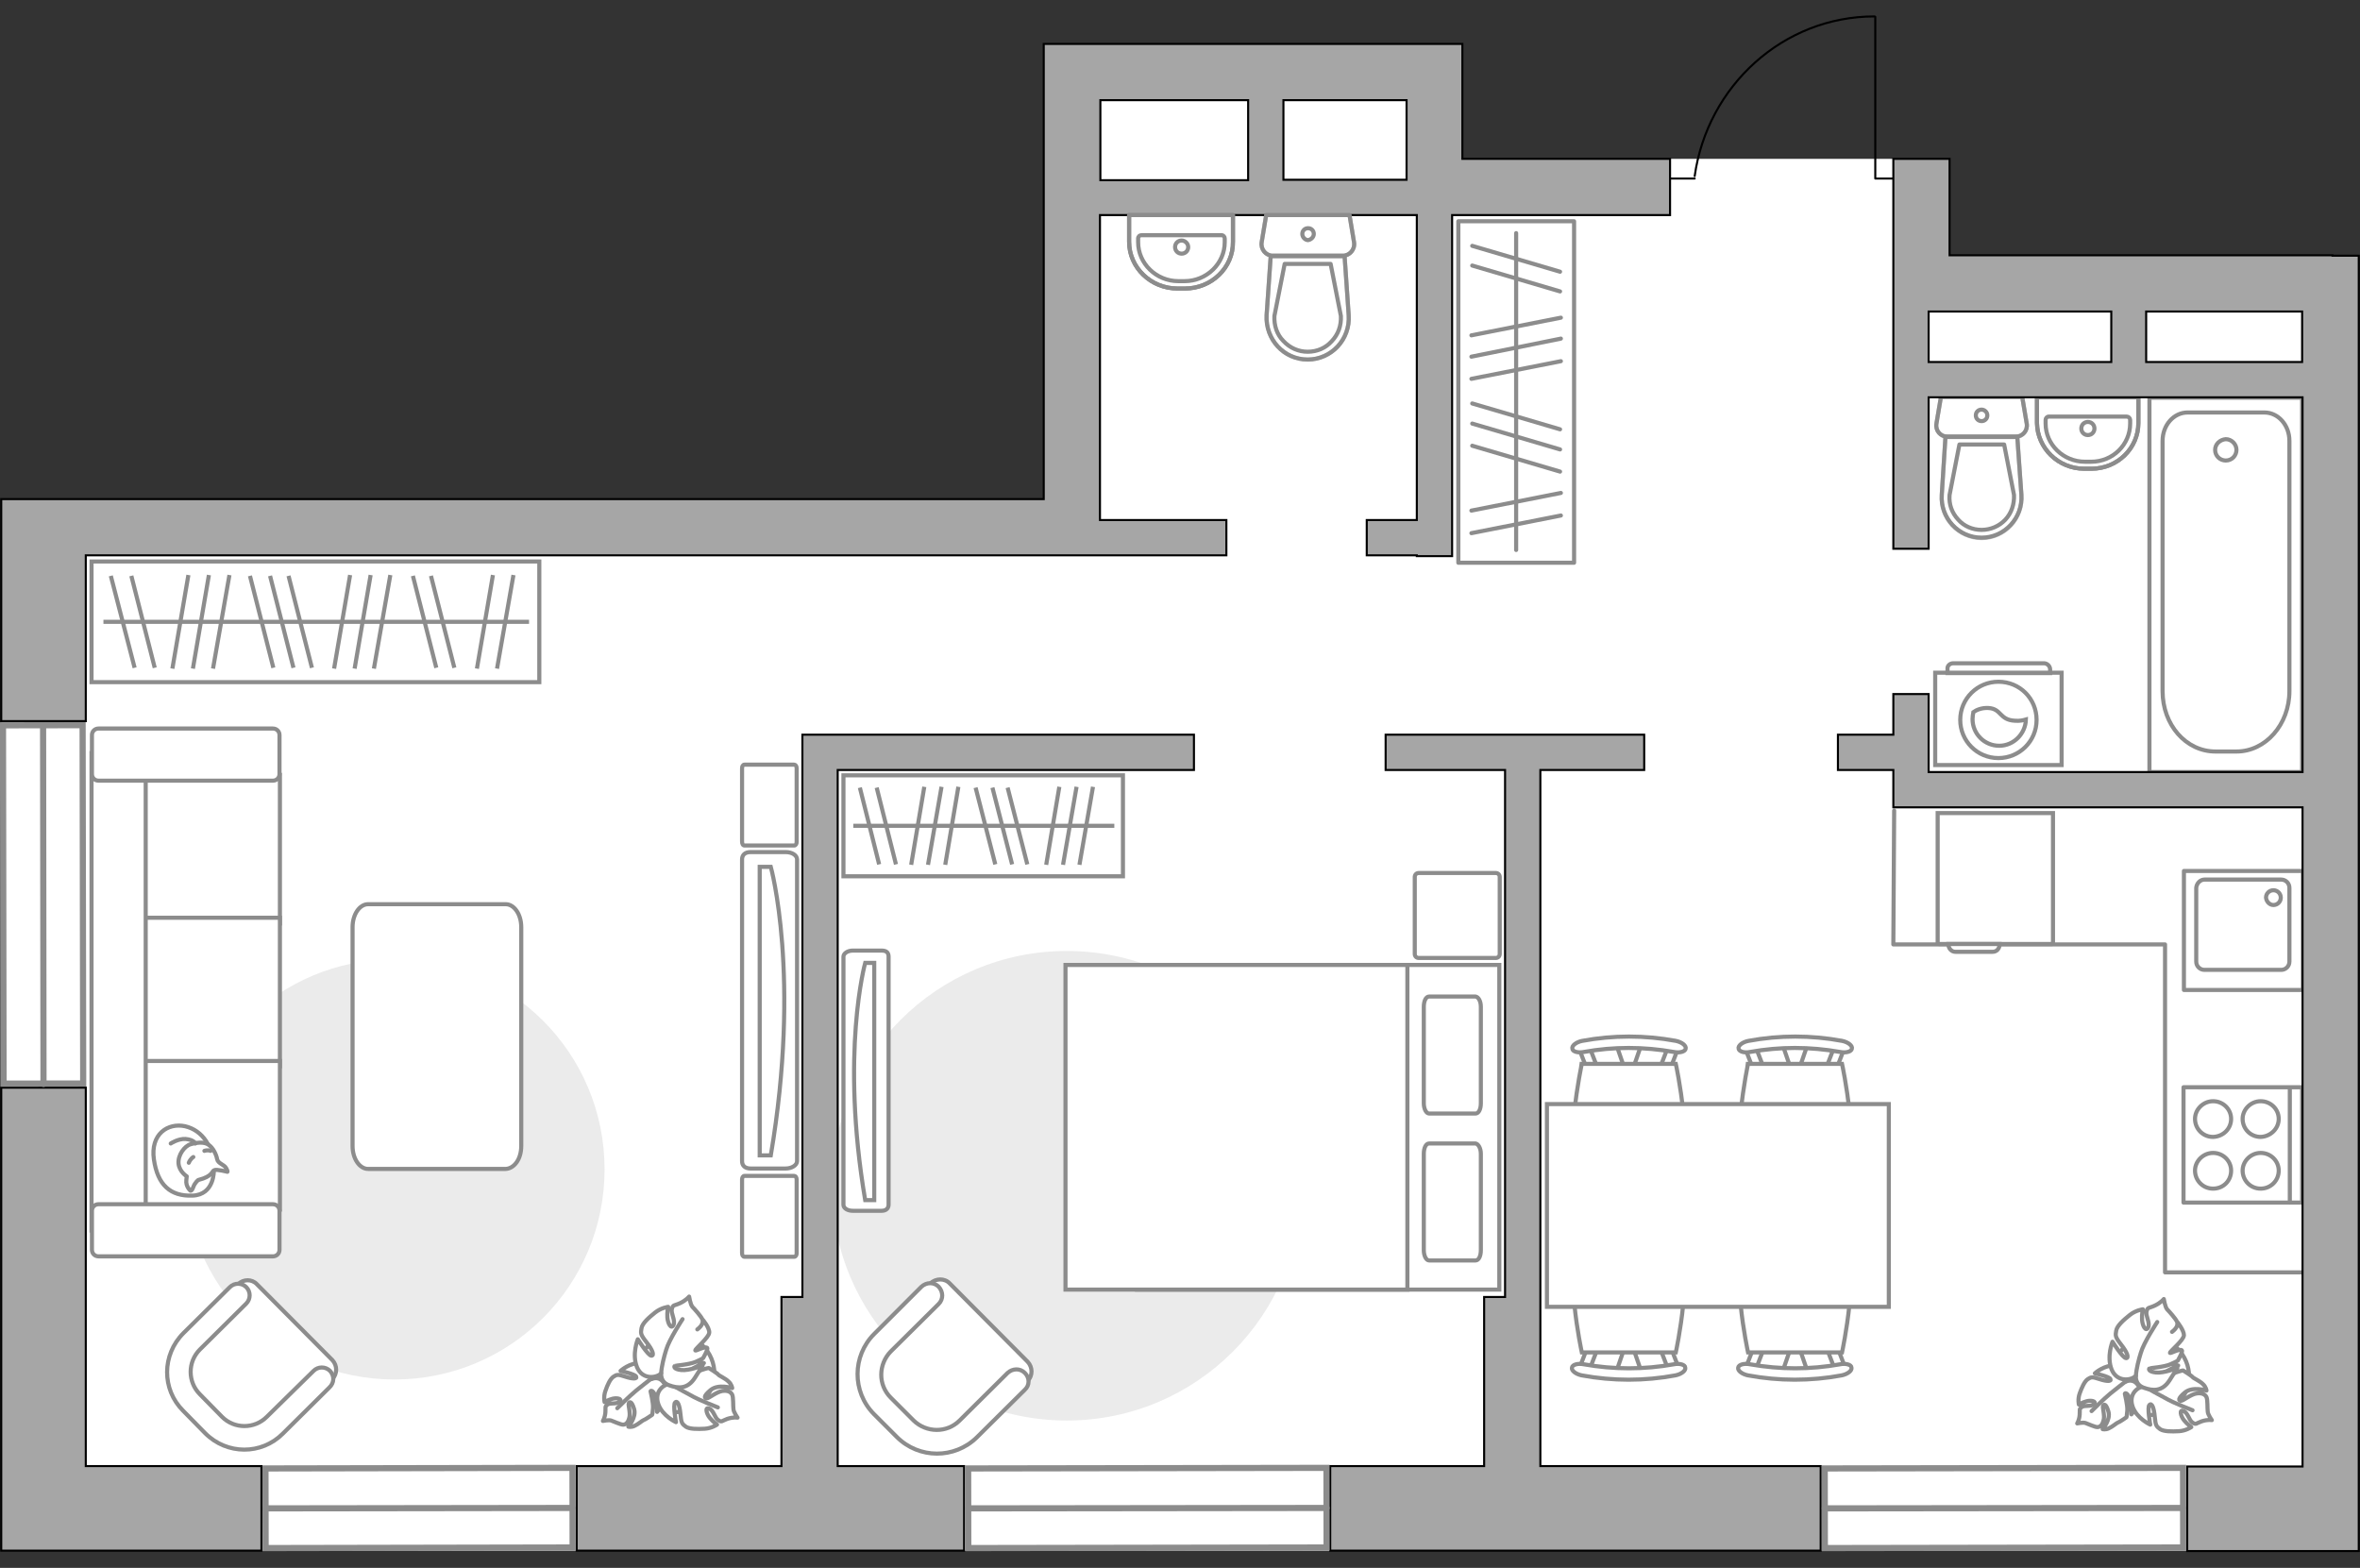 <?xml version="1.0" encoding="utf-8"?>
<!-- Generator: Adobe Illustrator 27.0.0, SVG Export Plug-In . SVG Version: 6.00 Build 0)  -->
<svg version="1.1" xmlns="http://www.w3.org/2000/svg" xmlns:xlink="http://www.w3.org/1999/xlink" x="0px" y="0px"
	 viewBox="0 0 575 382" style="enable-background:new 0 0 575 382;" xml:space="preserve">
<rect x="0" y="0" width="575" height="382" fill="#333333" stroke="none"/>
<style type="text/css">
	.st0{fill:#FFFFFF;}
	.st1{fill:#EBEBEB;}
	.st2{fill:#FFFFFF;stroke:#8C8C8C;stroke-linecap:round;stroke-linejoin:round;stroke-miterlimit:10;}
	.st3{fill:#FFFFFF;stroke:#8C8C8C;stroke-miterlimit:10;}
	.st4{fill-rule:evenodd;clip-rule:evenodd;fill:#FFFFFF;fill-opacity:0.1;stroke:#8C8C8C;stroke-miterlimit:10;}
	.st5{fill:none;stroke:#8C8C8C;stroke-linecap:round;stroke-linejoin:round;stroke-miterlimit:10;}
	.st6{opacity:0.5;}
	.st7{fill:none;stroke:#000000;stroke-width:0.5;stroke-linecap:round;stroke-linejoin:round;stroke-miterlimit:10;}
	.st8{fill:#A6A6A6;stroke:#000000;stroke-width:0.5;stroke-miterlimit:10;}
	.st9{fill:#FFFFFF;stroke:#8C8C8C;stroke-width:1.5;stroke-linecap:round;stroke-miterlimit:10;}
</style>
<g id="bg_1_">
	<polygon class="st0" points="475,62.2 475,38.7 355.5,38.7 355.5,10.7 254.3,10.7 254.3,121.6 0.3,121.6 0.3,377.8 574.6,377.8 
		574.6,272.6 574.6,121.6 574.6,62.2 	"/>
</g>
<g id="furniture_1_">
	<path id="Vector_51_00000123431252334121069360000004900423086957402777_" class="st1" d="M147.3,284.9c0-28.3-22.9-51.2-51.2-51.2
		c-28.3,0-51.2,22.9-51.2,51.2c0,28.3,22.9,51.2,51.2,51.2C124.4,336.1,147.3,313.2,147.3,284.9z"/>
	<path id="Vector_51_00000122714288383414330890000015050692638146521516_" class="st1" d="M259.9,231.7
		c-31.6,0-57.2,25.6-57.2,57.2c0,31.6,25.6,57.2,57.2,57.2c31.6,0,57.2-25.6,57.2-57.2C317.1,257.2,291.5,231.7,259.9,231.7z"/>
	<path id="Vector_84_00000044868715313472053750000011204501355054456459_" class="st2" d="M127,279.2v-53.3c0-3.1-1.7-5.6-3.8-5.6
		H89.7c-2.1,0-3.8,2.5-3.8,5.6v53.3c0,3.1,1.7,5.6,3.8,5.6h33.5C125.3,284.7,127,282.4,127,279.2z"/>
	<g>
		<g>
			<path class="st3" d="M471.5,163.9h30.8v22.5h-30.8V163.9z"/>
			<path class="st4" d="M475.9,161.6H498c0.8,0,1.5,0.7,1.5,1.5v0.9h-25V163C474.4,162.2,475.1,161.6,475.9,161.6z"/>
		</g>
		<g>
			<path class="st3" d="M486.9,166.1c-5.1,0-9.3,4.1-9.3,9.3c0,5.1,4.1,9.3,9.3,9.3c5.1,0,9.3-4.1,9.3-9.3
				C496.2,170.2,492.1,166.1,486.9,166.1z"/>
			<path class="st3" d="M484.5,172.5c3.2,0.2,2.6,2.9,6.4,3.1c1.2,0.1,2-0.1,2.7-0.3c-0.1,3.5-3,6.4-6.5,6.4c-3.6,0-6.5-2.9-6.5-6.5
				c0-0.6,0.1-1.1,0.2-1.7C481.5,173,482.8,172.4,484.5,172.5z"/>
		</g>
	</g>
	<g>
		<rect x="205.5" y="188.9" class="st3" width="68.1" height="24.6"/>
		<line class="st3" x1="222" y1="210.7" x2="225.2" y2="191.7"/>
		<line class="st3" x1="226.1" y1="210.7" x2="229.4" y2="191.7"/>
		<line class="st3" x1="230.3" y1="210.7" x2="233.5" y2="191.7"/>
		<line class="st3" x1="254.9" y1="210.7" x2="258.1" y2="191.7"/>
		<line class="st3" x1="259" y1="210.7" x2="262.3" y2="191.7"/>
		<line class="st3" x1="263" y1="210.7" x2="266.3" y2="191.7"/>
		<line class="st3" x1="214.2" y1="210.6" x2="209.5" y2="191.9"/>
		<line class="st3" x1="218.3" y1="210.6" x2="213.6" y2="191.9"/>
		<line class="st3" x1="242.5" y1="210.6" x2="237.7" y2="191.9"/>
		<line class="st3" x1="246.6" y1="210.6" x2="241.8" y2="191.9"/>
		<line class="st3" x1="250.3" y1="210.6" x2="245.5" y2="191.9"/>
		<line class="st3" x1="207.9" y1="201.2" x2="271.5" y2="201.2"/>
	</g>
	<path id="Vector_148_00000167384391473140446840000003017879171343315625_" class="st5" d="M461.5,197.5l-0.2,32.6h66.2l0,79.9H561
		"/>
	<g>
		
			<rect x="327.8" y="81.5" transform="matrix(-4.516381e-11 -1 1 -4.516381e-11 273.815 464.908)" class="st5" width="83.2" height="28.2"/>
		<line class="st5" x1="358.5" y1="129.9" x2="380.3" y2="125.6"/>
		<line class="st5" x1="358.5" y1="124.4" x2="380.3" y2="120.1"/>
		<line class="st5" x1="358.5" y1="92.3" x2="380.3" y2="88"/>
		<line class="st5" x1="358.5" y1="86.9" x2="380.3" y2="82.5"/>
		<line class="st5" x1="358.5" y1="81.7" x2="380.3" y2="77.4"/>
		<line class="st5" x1="358.7" y1="64.7" x2="380.1" y2="71"/>
		<line class="st5" x1="358.7" y1="59.9" x2="380.1" y2="66.2"/>
		<line class="st5" x1="358.7" y1="108.6" x2="380.1" y2="114.9"/>
		<line class="st5" x1="358.7" y1="103.2" x2="380.1" y2="109.5"/>
		<line class="st5" x1="358.7" y1="98.3" x2="380.1" y2="104.6"/>
		<line class="st5" x1="369.4" y1="134" x2="369.4" y2="56.8"/>
	</g>
	<g>
		<path id="Vector_90_00000157300239107088305870000004219234859850745740_" class="st3" d="M194.2,209.4c0-1-1.2-1.8-2.8-1.8h-8.5
			c-1.5,0-2.1,0.8-2.1,1.8v73.5c0,1,0.6,1.8,2.1,1.8h8.5c1.5,0,2.8-0.8,2.8-1.8V209.4z"/>
		<path id="Vector_91_00000063614453653107066390000000842600608682762923_" class="st3" d="M185.1,281.5v-70.3l2.7,0
			c0,0,7.4,26.6,0,70.3L185.1,281.5z"/>
	</g>
	<g>
		<path id="Vector_37_00000160153461276787148280000013878227343930744761_" class="st3" d="M81,331.4l-18.4-18.5
			c-1.2-1.3-3.3-1.3-4.6,0l-12.8,12.7c-4.7,4.6-4.7,12.2-0.1,16.9l6.1,6.2c4.6,4.7,12.2,4.7,16.9,0.1L81,336
			C82.2,334.7,82.2,332.7,81,331.4z"/>
		<path id="Vector_38_00000028292890133857948370000010768585795258654890_" class="st3" d="M80.4,334c-1.1-1.1-2.9-1.1-4,0
			L65,345.2c-3,3-7.9,3-10.9,0l-5.4-5.5c-3-3-3-7.9,0-10.9L60,317.6c1.1-1.1,1.1-2.9,0-4c-1.1-1.1-2.9-1.1-4,0l-11.3,11.2
			c-5.3,5.3-5.3,13.7-0.1,18.9l5.4,5.5c5.3,5.3,13.7,5.3,18.9,0.1l11.3-11.2C81.5,336.9,81.5,335.2,80.4,334z"/>
	</g>
	<g>
		<path id="Vector_54_00000129918586229074970460000013640339671941280910_" class="st3" d="M22.4,188.8V225h45.8v-36.2H22.4z"/>
		<path id="Vector_55_00000143579124410585413770000007375477754811953573_" class="st3" d="M22.4,223.6v36.2h45.8v-36.2H22.4z"/>
		<path id="Vector_56_00000105404103196110423380000015128931775236519817_" class="st3" d="M22.4,258.5v36.2h45.8v-36.2H22.4z"/>
		<path id="Vector_57_00000176006992735049530260000016855241950740336013_" class="st3" d="M35.5,187l-13.2-3.4v116.2h13.2V187z"/>
		<path id="Vector_58_00000060021772565627051360000003298319028064677777_" class="st3" d="M24,190.2h42.5c0.9,0,1.6-0.7,1.6-1.6
			v-9.5c0-0.9-0.7-1.6-1.6-1.6H24c-0.9,0-1.6,0.7-1.6,1.6v9.5C22.4,189.5,23.1,190.2,24,190.2z"/>
		<path id="Vector_59_00000053531230635856792600000003226368124603870118_" class="st3" d="M24,306.1h42.5c0.9,0,1.6-0.7,1.6-1.6
			v-9.5c0-0.9-0.7-1.6-1.6-1.6H24c-0.9,0-1.6,0.7-1.6,1.6v9.5C22.4,305.4,23.1,306.1,24,306.1z"/>
		<g>
			<path class="st2" d="M52.1,285.2c0,0,0.2,5.9-5.2,6.1c-5.4,0.2-8.5-2.6-9.4-8.8c-0.9-6.2,3.4-9,7.6-8.1
				C49.3,275.4,52.1,279.3,52.1,285.2z"/>
			<path class="st2" d="M48.3,287.5c0,0-0.8,0.6-1.2,1.7c-0.4,1.1-0.7,0.9-0.7,0.9s-1.2-1-1-2.6c0.1-0.9,0.1-0.9,0.1-0.9
				s-1.8-1.1-2-3.1c-0.2-2.1,1.5-4.3,2.9-4.7c1.3-0.4,3.3-0.7,4.4,0.1c1.1,0.7,1.9,2.4,2.1,3.5c0.2,1.1,1.7,1.3,2.2,2.2
				s0.3,0.9,0.3,0.9s-2.7-0.7-3.2-0.4C51.6,285.3,51.9,286.6,48.3,287.5z"/>
			<path class="st2" d="M47.1,281.9c0,0-0.7,0.4-1.1,1.4"/>
			<path class="st2" d="M49.8,280.4c0,0,0.8-0.3,1.5,0"/>
			<path class="st5" d="M47.6,278.6c0,0-0.3-0.9-2.4-1.1c-1.8-0.1-3.6,1.1-3.6,1.1"/>
		</g>
	</g>
	<g>
		<path id="Vector_90_00000178909991979061666660000003957009416804958118_" class="st3" d="M205.5,233.1c0-0.8,1-1.5,2.3-1.5h7
			c1.3,0,1.7,0.6,1.7,1.5v60.4c0,0.8-0.5,1.5-1.7,1.5h-7c-1.3,0-2.3-0.6-2.3-1.5V233.1z"/>
		<path id="Vector_91_00000150101388153851879540000008806670444492441477_" class="st3" d="M213,292.4v-57.8l-2.2,0
			c0,0-6.1,21.9,0,57.8L213,292.4z"/>
	</g>
	<g>
		<g>
			<g>
				<path id="Vector_98_00000109011631376492377430000012256923468857600908_" class="st3" d="M277,314.2v-79.1h88.3v79.1H277z"/>
				<path id="Vector_99_00000014610931651869780630000014864139020732358552_" class="st3" d="M259.6,235.1v79.1h83.3v-69.7v-9.4
					h-11.3H259.6z"/>
				<path id="Vector_100_00000046329663700210092070000002733312668687127693_" class="st5" d="M360.8,281.1v23.5
					c0,1.4-0.5,2.5-1.3,2.5h-11.3c-0.7,0-1.3-1.1-1.3-2.5v-23.5c0-1.4,0.5-2.5,1.3-2.5h11.3C360.2,278.7,360.8,279.8,360.8,281.1z"
					/>
				<path id="Vector_101_00000146477836618624905330000007998435885026459547_" class="st5" d="M360.8,245.3v23.5
					c0,1.4-0.5,2.5-1.3,2.5h-11.3c-0.7,0-1.3-1.1-1.3-2.5v-23.5c0-1.4,0.5-2.5,1.3-2.5h11.3C360.2,242.9,360.8,243.9,360.8,245.3z"
					/>
			</g>
		</g>
		<path id="Vector_5_00000037677155237098560990000018433070629595354780_" class="st2" d="M345.7,233.4h18.7c0.6,0,1-0.4,1-1v-18.7
			c0-0.6-0.4-1-1-1h-18.7c-0.6,0-1,0.4-1,1v18.7C344.7,233,345.1,233.4,345.7,233.4z"/>
	</g>
	<g>
		<g id="Group_2_00000101796303771138276880000000149983342712183707_">
			<g id="Group_3_00000034089407281575649370000017205838745715056043_">
				<path id="Vector_10_00000008835718026466654270000013243911413289135291_" class="st3" d="M393.8,254.5l2.2,6.4h1.7l2.2-6.4
					H393.8z"/>
			</g>
			<g id="Group_4_00000072265006505014572150000013871822729952703895_">
				<path id="Vector_11_00000012439421031889922250000013199768294467576458_" class="st3" d="M405.9,260.7c0.6,0,1.1-0.3,1.2-0.7
					l2-5.2c0.2-0.5-0.2-1-0.9-1.1c-0.7-0.1-1.4,0.2-1.5,0.6l-2,5.2c-0.2,0.5,0.2,1,0.9,1.1C405.7,260.7,405.8,260.7,405.9,260.7z"/>
			</g>
			<g id="Group_5_00000017490107521994053670000012513008221429133204_">
				<path id="Vector_12_00000057118249513149839270000010810324162006481793_" class="st3" d="M387.8,260.7c0.1,0,0.2,0,0.3,0
					c0.7-0.1,1.1-0.6,0.9-1.1l-2-5.2c-0.2-0.5-0.9-0.8-1.6-0.6c-0.7,0.1-1.1,0.6-0.9,1.1l2,5.2C386.7,260.4,387.2,260.7,387.8,260.7
					z"/>
			</g>
			<path id="Vector_13_00000054988395064313933630000008920680811412722318_" class="st3" d="M385.4,286c4,4,18.9,4,22.9,0
				c4.8-4.8,0-26.8,0-26.8h-22.9C385.4,259.2,380.6,281.3,385.4,286z"/>
			<path id="Vector_14_00000165941564088524374940000017245809186924418951_" class="st3" d="M385.9,256.3c7.2-1.3,14.6-1.3,21.9,0
				c1.5,0.3,2.8-0.1,2.9-0.8c0.2-0.7-0.9-1.6-2.4-1.9c-7.5-1.4-15.3-1.4-22.8,0c-1.5,0.3-2.6,1.2-2.4,1.9
				C383.1,256.2,384.5,256.6,385.9,256.3z"/>
		</g>
		<g id="Group_2_00000052086880571293123830000004126663393316972466_">
			<g id="Group_3_00000178918516546225873790000001900780423427793075_">
				<path id="Vector_10_00000085939850335305856150000014705540362171468731_" class="st3" d="M434.3,254.5l2.2,6.4h1.7l2.2-6.4
					H434.3z"/>
			</g>
			<g id="Group_4_00000168805065208931221190000011622168605685386164_">
				<path id="Vector_11_00000129187642727461421600000001121978759686468008_" class="st3" d="M446.4,260.7c0.6,0,1.1-0.3,1.2-0.7
					l2-5.2c0.2-0.5-0.2-1-0.9-1.1c-0.7-0.1-1.4,0.2-1.5,0.6l-2,5.2c-0.2,0.5,0.2,1,0.9,1.1C446.3,260.7,446.3,260.7,446.4,260.7z"/>
			</g>
			<g id="Group_5_00000137095386799288701300000018282533492246619824_">
				<path id="Vector_12_00000024695423103413493020000002621784618129980313_" class="st3" d="M428.3,260.7c0.1,0,0.2,0,0.3,0
					c0.7-0.1,1.1-0.6,0.9-1.1l-2-5.2c-0.2-0.5-0.9-0.8-1.6-0.6c-0.7,0.1-1.1,0.6-0.9,1.1l2,5.2C427.2,260.4,427.7,260.7,428.3,260.7
					z"/>
			</g>
			<path id="Vector_13_00000163061017384329018970000012940894798235771031_" class="st3" d="M425.9,286c4,4,18.9,4,22.9,0
				c4.8-4.8,0-26.8,0-26.8h-22.9C425.9,259.2,421.2,281.3,425.9,286z"/>
			<path id="Vector_14_00000157278851727766048530000002156878061269162939_" class="st3" d="M426.4,256.3c7.2-1.3,14.6-1.3,21.9,0
				c1.5,0.3,2.8-0.1,2.9-0.8c0.2-0.7-0.9-1.6-2.4-1.9c-7.5-1.4-15.3-1.4-22.8,0c-1.5,0.3-2.6,1.2-2.4,1.9
				C423.7,256.2,425,256.6,426.4,256.3z"/>
		</g>
		<g id="Group_2_00000065076766709862366400000011110232185084929180_">
			<g id="Group_3_00000127756056497700990820000014864245685098661511_">
				<path id="Vector_10_00000098923641345982178700000015054583268664983973_" class="st3" d="M440.4,334.2l-2.2-6.4h-1.7l-2.2,6.4
					H440.4z"/>
			</g>
			<g id="Group_4_00000105393065314893466690000012089718761841560509_">
				<path id="Vector_11_00000098207205364890724290000007171749062036146070_" class="st3" d="M428.3,328c-0.6,0-1.1,0.3-1.2,0.7
					l-2,5.2c-0.2,0.5,0.2,1,0.9,1.1c0.7,0.1,1.4-0.2,1.5-0.6l2-5.2c0.2-0.5-0.2-1-0.9-1.1C428.5,328,428.4,328,428.3,328z"/>
			</g>
			<g id="Group_5_00000170968626019966772790000001142914964441719996_">
				<path id="Vector_12_00000115478026679358367920000010575091940204890771_" class="st3" d="M446.5,328c-0.1,0-0.2,0-0.3,0
					c-0.7,0.1-1.1,0.6-0.9,1.1l2,5.2c0.2,0.5,0.9,0.8,1.6,0.6c0.7-0.1,1.1-0.6,0.9-1.1l-2-5.2C447.6,328.3,447,328,446.5,328z"/>
			</g>
			<path id="Vector_13_00000133514913048723273760000014674746923724998070_" class="st3" d="M448.8,302.7c-4-4-18.9-4-22.9,0
				c-4.8,4.8,0,26.8,0,26.8h22.9C448.8,329.5,453.6,307.4,448.8,302.7z"/>
			<path id="Vector_14_00000110464375038529204400000009113213569137530777_" class="st3" d="M448.3,332.4c-7.2,1.3-14.6,1.3-21.9,0
				c-1.5-0.3-2.8,0.1-2.9,0.8c-0.2,0.7,0.9,1.6,2.4,1.9c7.5,1.4,15.3,1.4,22.8,0c1.5-0.3,2.6-1.2,2.4-1.9
				C451.1,332.5,449.7,332.1,448.3,332.4z"/>
		</g>
		<g id="Group_2_00000051344564288662972580000014594891785689821617_">
			<g id="Group_3_00000176027290691318252610000016426773800955444381_">
				<path id="Vector_10_00000065791162938414324280000018274095898508528044_" class="st3" d="M399.9,334.2l-2.2-6.4H396l-2.2,6.4
					H399.9z"/>
			</g>
			<g id="Group_4_00000098901568893743188670000016244252893892605574_">
				<path id="Vector_11_00000168826884358199288800000011067946390121966255_" class="st3" d="M387.8,328c-0.6,0-1.1,0.3-1.2,0.7
					l-2,5.2c-0.2,0.5,0.2,1,0.9,1.1c0.7,0.1,1.4-0.2,1.5-0.6l2-5.2c0.2-0.5-0.2-1-0.9-1.1C388,328,387.9,328,387.8,328z"/>
			</g>
			<g id="Group_5_00000114036420851122097950000007429379007308706740_">
				<path id="Vector_12_00000057846010950733939990000016618084489050606770_" class="st3" d="M405.9,328c-0.1,0-0.2,0-0.3,0
					c-0.7,0.1-1.1,0.6-0.9,1.1l2,5.2c0.2,0.5,0.9,0.8,1.6,0.6c0.7-0.1,1.1-0.6,0.9-1.1l-2-5.2C407,328.3,406.5,328,405.9,328z"/>
			</g>
			<path id="Vector_13_00000107552848804240240550000004863892074246871438_" class="st3" d="M408.3,302.7c-4-4-18.9-4-22.9,0
				c-4.8,4.8,0,26.8,0,26.8h22.9C408.3,329.5,413.1,307.4,408.3,302.7z"/>
			<path id="Vector_14_00000173850256569710974160000012294260474029215883_" class="st3" d="M407.8,332.4c-7.2,1.3-14.6,1.3-21.9,0
				c-1.5-0.3-2.8,0.1-2.9,0.8c-0.2,0.7,0.9,1.6,2.4,1.9c7.5,1.4,15.3,1.4,22.8,0c1.5-0.3,2.6-1.2,2.4-1.9
				C410.6,332.5,409.2,332.1,407.8,332.4z"/>
		</g>
		<path id="Vector_35_00000127042521130322605070000002396652934886111672_" class="st3" d="M460.2,269h-83.3v49.4h74.2h9.1V269z"/>
	</g>
	<g>
		<path id="Vector_60_00000113346818154576911120000014288440628294096025_" class="st3" d="M156.3,339.1c2.5,4.6,8.2,6.3,12.8,3.8
			c4.6-2.5,6.3-8.2,3.8-12.8c-2.5-4.6-8.2-6.3-12.8-3.8C155.5,328.8,153.8,334.5,156.3,339.1z"/>
		<path class="st2" d="M158.8,336c0,0,1.5-0.8,2.7,0.6s1.9,3.1,0.3,5.2c-1.6,2.1-1.7,2.2-1.7,2.2s0.1-2.8-0.5-4.1
			c-0.6-1.3-1.1-1.1-1.1-0.9c0,0.1,0.7,2.7,0.6,4.1c-0.1,1.4-0.2,1.6-0.2,1.6s-1.7,1.2-2.1,1.3c-0.3,0.1-1.3,1-2.2,1.4
			c-0.8,0.4-1.5,0.2-1.5,0.2s2-2.3,1.4-4.3c-0.6-2-1.1-1.8-1.3-1.4c-0.2,0.4,0.5,2.5,0.1,3.6c-0.3,1.2-0.9,1.6-1.5,1.6
			c-0.6,0-2.3-0.8-2.9-1c-0.6-0.2-2,0.1-2,0.1s0.5-0.8,0.6-2.1c0.1-1.3-0.2-1.3,0.5-1.9c0.8-0.5,2.2,0,3-0.7c0.7-0.7-0.7-1-1.8-0.7
			c-1.1,0.3-1.9,0.8-1.9,0.8s-0.3-1.3,0.2-2.7c0.5-1.5,1.2-3,2-3.5s1-0.6,2.8,0c1.8,0.6,3,0.6,2.7,0c-0.2-0.6-3.8-1.4-3.8-1.4
			s2.3-2.1,5-1.9C158.8,332.1,159.4,334.8,158.8,336z"/>
		<path class="st5" d="M150.4,343.1c0,0,3-3,4.6-4.3c1-0.8,3-2.4,3.8-3c1.2-0.9,2.6-1.4,4-1.6"/>
		<path class="st2" d="M163.4,337.2c0,0-1.5-1.2-0.5-3.2c1-1.9,2.4-3.5,5.4-2.7c3,0.7,3.2,0.8,3.2,0.8s-3,1.2-4.2,2.5
			c-1.2,1.3-0.6,1.7-0.5,1.7c0.2,0,2.6-2,4.1-2.5c1.5-0.5,1.8-0.5,1.8-0.5s2.1,1.3,2.3,1.6c0.2,0.3,1.7,0.9,2.5,1.7
			c0.8,0.7,0.9,1.6,0.9,1.6s-3.4-1.1-5.3,0.5c-1.9,1.6-1.4,2-0.9,2c0.5,0,2.4-1.6,3.8-1.8c1.4-0.2,2.1,0.3,2.4,0.9
			c0.3,0.6,0.2,2.8,0.3,3.5c0,0.7,1,2.1,1,2.1s-1-0.2-2.5,0.3c-1.4,0.5-1.3,0.9-2.2,0.3c-0.9-0.6-1.1-2.4-2.2-2.8
			c-1.1-0.5-0.7,1.2,0.1,2.2c0.8,1,1.8,1.7,1.8,1.7s-1.3,0.9-3,1c-1.8,0.1-3.7,0.1-4.6-0.5c-0.9-0.7-1.1-0.8-1.3-3
			c-0.2-2.2-0.7-3.5-1.3-2.9c-0.6,0.5,0.2,4.8,0.2,4.8s-3.3-1.5-4.3-4.4C159.3,338.9,161.9,337.1,163.4,337.2z"/>
		<path class="st5" d="M174.9,342.9c0,0-4.7-1.8-6.7-3c-1.3-0.7-3.9-2.1-4.9-2.7c-1.5-0.8-2.7-2.1-3.6-3.6"/>
		<g>
			<path class="st2" d="M169.9,323.9c1.2-0.9,1.5-1.8,1.2-2.5c-0.3-0.7-1.9-2.5-2.4-3c-0.5-0.6-0.8-2.5-0.8-2.5s-0.7,0.9-2.2,1.6
				c-1.5,0.7-1.7,0.3-2,1.4c-0.3,1.1,0.9,2.7,0.4,3.9c-0.6,1.2-1.4-0.4-1.5-1.8c-0.1-1.4,0.2-2.6,0.2-2.6s-1.7,0.2-3.2,1.4
				c-1.5,1.2-3.1,2.6-3.3,3.8c-0.2,1.2-0.3,1.5,1.2,3.4c1.5,1.9,2,3.3,1.2,3.3c-0.8,0-3.3-4-3.3-4s-1.5,3.6-0.2,6.8
				c1.3,3.1,4.7,2.7,5.9,1.5c0,0-0.3,2.1,1.9,2.9c2.2,0.8,4.5,1,6.3-1.8s1.9-3,1.9-3s-3.3,1.3-5.2,1.1c-1.9-0.2-1.8-0.9-1.6-1
				c0.1-0.1,3.5-0.3,5.1-1c1.6-0.7,1.8-0.9,1.8-0.9s1.3-2.2,1-2.5c-0.6-0.5-2.9,0.9-2.9,0.6c0-0.4,3.3-3.1,3.4-4.3
				c0.1-1.2-1.6-3.2-1.6-3.2"/>
			<path class="st5" d="M166.3,321.4c0,0-3.3,5-4,7.5c-0.5,1.6-1.1,3.9-1.2,5.6"/>
		</g>
	</g>
	<path id="Vector_5_00000105415267709830944720000010990674440956889009_" class="st2" d="M181.4,206h12.1c0.4,0,0.6-0.4,0.6-0.9
		v-17.9c0-0.6-0.3-0.9-0.6-0.9h-12.1c-0.4,0-0.6,0.4-0.6,0.9V205C180.8,205.6,181,206,181.4,206z"/>
	<path id="Vector_5_00000064334792349529978090000007523183907360208053_" class="st2" d="M181.4,306.2h12.1c0.4,0,0.6-0.4,0.6-0.9
		v-17.9c0-0.6-0.3-0.9-0.6-0.9h-12.1c-0.4,0-0.6,0.4-0.6,0.9v17.9C180.8,305.8,181,306.2,181.4,306.2z"/>
	<g>
		<path id="Vector_37_00000083782697586758990420000013574076087992447878_" class="st3" d="M250.4,331.8l-19-19.1
			c-1.2-1.3-3.4-1.3-4.7,0l-13.2,13.1c-4.8,4.8-4.8,12.6-0.1,17.4l6.3,6.3c4.8,4.8,12.6,4.8,17.4,0.1l13.2-13.1
			C251.7,335.2,251.6,333.1,250.4,331.8z"/>
		<path id="Vector_38_00000042010324793748484260000012033393699290556571_" class="st3" d="M249.7,334.5c-1.2-1.2-3-1.1-4.2,0
			l-11.7,11.6c-3.1,3.1-8.1,3-11.2,0l-5.6-5.6c-3.1-3.1-3-8.1,0-11.2l11.7-11.6c1.2-1.2,1.1-3,0-4.2c-1.2-1.2-3-1.1-4.2,0L213,325
			c-5.4,5.4-5.4,14.1-0.1,19.5l5.6,5.6c5.4,5.4,14.1,5.4,19.5,0.1l11.7-11.6C250.9,337.5,250.9,335.7,249.7,334.5z"/>
	</g>
	<g>
		<rect x="22.3" y="136.8" class="st3" width="109.1" height="29.4"/>
		<line class="st3" x1="42" y1="162.9" x2="45.9" y2="140.1"/>
		<line class="st3" x1="47" y1="162.9" x2="50.9" y2="140.1"/>
		<line class="st3" x1="51.9" y1="162.9" x2="55.9" y2="140.1"/>
		<line class="st3" x1="116.2" y1="162.9" x2="120.1" y2="140.1"/>
		<line class="st3" x1="121.1" y1="162.9" x2="125.1" y2="140.1"/>
		<line class="st3" x1="106.3" y1="162.7" x2="100.6" y2="140.3"/>
		<line class="st3" x1="110.7" y1="162.7" x2="105" y2="140.3"/>
		<line class="st3" x1="81.4" y1="162.9" x2="85.3" y2="140.1"/>
		<line class="st3" x1="86.4" y1="162.9" x2="90.3" y2="140.1"/>
		<line class="st3" x1="91.1" y1="162.9" x2="95.1" y2="140.1"/>
		<line class="st3" x1="32.8" y1="162.7" x2="27" y2="140.3"/>
		<line class="st3" x1="37.7" y1="162.7" x2="32" y2="140.3"/>
		<line class="st3" x1="66.6" y1="162.7" x2="60.9" y2="140.3"/>
		<line class="st3" x1="71.5" y1="162.7" x2="65.8" y2="140.3"/>
		<line class="st3" x1="76" y1="162.7" x2="70.3" y2="140.3"/>
		<line class="st3" x1="25.2" y1="151.5" x2="128.9" y2="151.5"/>
	</g>
	<g>
		<path id="Vector_8_00000080201668600493389720000011030876319690563238_" class="st3" d="M472.4,230h27.6c0.1,0,0.2-0.1,0.2-0.2
			v-31.7h-28.1v31.7C472.2,229.9,472.3,230,472.4,230z"/>
		<path id="Vector_9_00000131348588268574312720000005120923435411259814_" class="st3" d="M487.2,230h-12.5c0,1.1,0.8,1.9,1.7,1.9
			h9.1C486.5,231.9,487.2,231.1,487.2,230z"/>
	</g>
	<g>
		<path id="Vector_60_00000145026960640840879410000013688997301673334198_" class="st3" d="M515.6,339.8c2.5,4.6,8.2,6.3,12.8,3.8
			c4.6-2.5,6.3-8.2,3.8-12.8c-2.5-4.6-8.2-6.3-12.8-3.8S513.1,335.2,515.6,339.8z"/>
		<path class="st2" d="M518,336.6c0,0,1.5-0.8,2.7,0.6s1.9,3.1,0.3,5.2c-1.6,2.1-1.7,2.2-1.7,2.2s0.1-2.8-0.5-4.1
			c-0.6-1.3-1.1-1.1-1.1-0.9c0,0.1,0.7,2.7,0.6,4.1c-0.1,1.4-0.2,1.6-0.2,1.6s-1.7,1.2-2.1,1.3c-0.3,0.1-1.3,1-2.2,1.4
			c-0.8,0.4-1.5,0.2-1.5,0.2s2-2.3,1.4-4.3c-0.6-2-1.1-1.8-1.3-1.4c-0.2,0.4,0.5,2.5,0.1,3.6c-0.3,1.2-0.9,1.6-1.5,1.6
			c-0.6,0-2.3-0.8-2.9-1c-0.6-0.2-2,0.1-2,0.1s0.5-0.8,0.6-2.1c0.1-1.3-0.2-1.3,0.5-1.9c0.8-0.5,2.2,0,3-0.7c0.7-0.7-0.7-1-1.8-0.7
			c-1.1,0.3-1.9,0.8-1.9,0.8s-0.3-1.3,0.2-2.7s1.2-3,2-3.5c0.8-0.5,1-0.6,2.8,0c1.8,0.6,3,0.6,2.7,0c-0.2-0.6-3.8-1.4-3.8-1.4
			s2.3-2.1,5-1.9C518.1,332.8,518.6,335.5,518,336.6z"/>
		<path class="st5" d="M509.6,343.8c0,0,3-3,4.6-4.3c1-0.8,3-2.4,3.8-3c1.2-0.9,2.6-1.4,4-1.6"/>
		<path class="st2" d="M522.6,337.8c0,0-1.5-1.2-0.5-3.2c1-1.9,2.4-3.5,5.4-2.7c3,0.7,3.2,0.8,3.2,0.8s-3,1.2-4.2,2.5
			c-1.2,1.3-0.6,1.7-0.5,1.7c0.2,0,2.6-2,4.1-2.5c1.5-0.5,1.8-0.5,1.8-0.5s2.1,1.3,2.3,1.6c0.2,0.3,1.7,0.9,2.5,1.7
			c0.8,0.7,0.9,1.6,0.9,1.6s-3.4-1.1-5.3,0.5c-1.9,1.6-1.4,2-0.9,2c0.5,0,2.4-1.6,3.8-1.8c1.4-0.2,2.1,0.3,2.4,0.9
			c0.3,0.6,0.2,2.8,0.3,3.5c0,0.7,1,2.1,1,2.1s-1-0.2-2.5,0.3c-1.4,0.5-1.3,0.9-2.2,0.3c-0.9-0.6-1.1-2.4-2.2-2.8
			c-1.1-0.5-0.7,1.2,0.1,2.2c0.8,1,1.8,1.7,1.8,1.7s-1.3,0.9-3,1c-1.8,0.1-3.7,0.1-4.6-0.5c-0.9-0.7-1.1-0.8-1.3-3
			c-0.2-2.2-0.7-3.5-1.3-2.9c-0.6,0.5,0.2,4.8,0.2,4.8s-3.3-1.5-4.3-4.4C518.5,339.5,521.1,337.7,522.6,337.8z"/>
		<path class="st5" d="M534.2,343.6c0,0-4.7-1.8-6.7-3c-1.3-0.7-3.9-2.1-4.9-2.7c-1.5-0.8-2.7-2.1-3.6-3.6"/>
		<g>
			<path class="st2" d="M529.2,324.5c1.2-0.9,1.5-1.8,1.2-2.5c-0.3-0.7-1.9-2.5-2.4-3c-0.5-0.6-0.8-2.5-0.8-2.5s-0.7,0.9-2.2,1.6
				c-1.5,0.7-1.7,0.3-2,1.4c-0.3,1.1,0.9,2.7,0.4,3.9c-0.6,1.2-1.4-0.4-1.5-1.8c-0.1-1.4,0.2-2.6,0.2-2.6s-1.7,0.2-3.2,1.4
				c-1.5,1.2-3.1,2.6-3.3,3.8c-0.2,1.2-0.3,1.5,1.2,3.4c1.5,1.9,2,3.3,1.2,3.3c-0.8,0-3.3-4-3.3-4s-1.5,3.6-0.2,6.8
				c1.3,3.1,4.7,2.7,5.9,1.5c0,0-0.3,2.1,1.9,2.9c2.2,0.8,4.5,1,6.3-1.8s1.9-3,1.9-3s-3.3,1.3-5.2,1.1c-1.9-0.2-1.8-0.9-1.6-1
				c0.1-0.1,3.5-0.3,5.1-1c1.6-0.7,1.8-0.9,1.8-0.9s1.3-2.2,1-2.5c-0.6-0.5-2.9,0.9-2.9,0.6c0-0.4,3.4-3.1,3.4-4.3s-1.6-3.2-1.6-3.2
				"/>
			<path class="st5" d="M525.6,322.1c0,0-3.3,5-4,7.5c-0.5,1.6-1.1,3.9-1.2,5.6"/>
		</g>
	</g>
</g>
<g id="plan">
	<g>
		<g class="st6">
			<path class="st5" d="M474.5,106.4l16.6,0c1.7,0,3-1.5,2.7-3.2l-1.1-6.5l-19.8,0l-1.1,6.5C471.5,104.9,472.8,106.4,474.5,106.4z"
				/>
			<path class="st5" d="M491.5,106.5l-17.5,0l-0.9,14.1c-0.4,5.7,4.1,10.5,9.7,10.5c5.6,0,10.1-4.8,9.7-10.5L491.5,106.5z"/>
		</g>
		<g>
			<path class="st5" d="M474.5,106.4l16.6,0c1.7,0,3-1.5,2.7-3.2l-1.1-6.5l-19.8,0l-1.1,6.5C471.5,104.9,472.8,106.4,474.5,106.4z"
				/>
			<path class="st5" d="M482.8,131L482.8,131c5.6,0,10.1-4.8,9.7-10.5l-1-14.1l-17.5,0l-0.9,14.1C472.7,126.2,477.2,131,482.8,131z"
				/>
			<path class="st5" d="M488.3,108.3l2.4,12.3c0.1,2.2-0.6,4.4-2.1,6c-1.5,1.6-3.6,2.5-5.8,2.5c-2.2,0-4.3-0.9-5.7-2.5
				c-1.5-1.6-2.3-3.7-2.1-6l2.4-12.3L488.3,108.3z"/>
			<path class="st5" d="M481.4,101.2c0-0.8,0.6-1.4,1.4-1.4c0.7,0,1.4,0.6,1.4,1.4c0,0.8-0.6,1.4-1.4,1.4
				C482,102.6,481.4,102,481.4,101.2z"/>
		</g>
	</g>
	<g>
		<polyline class="st5" points="560.9,188.1 560.9,96.9 523.7,96.9 523.7,188.1 560.9,188.1 		"/>
		<path class="st5" d="M539.8,183.1h5.1c7.1,0,12.9-6.6,12.9-14.7l0-61c0-3.8-2.7-6.9-6.1-6.9l-18.7,0c-3.4,0-6.1,3.1-6.1,6.9l0,61
			C526.9,176.6,532.6,183.1,539.8,183.1z"/>
		<path class="st5" d="M539.7,109.6c0,1.5,1.2,2.6,2.6,2.6c1.5,0,2.6-1.2,2.6-2.6c0-1.4-1.2-2.6-2.6-2.6
			C540.9,107.1,539.7,108.2,539.7,109.6z"/>
	</g>
	<g>
		<path class="st5" d="M507.8,114.2l1.8,0c6.3,0,11.4-5,11.4-11.1l0-6.3l-24.7,0v6.3C496.4,109.2,501.5,114.2,507.8,114.2z"/>
		<g>
			<path class="st5" d="M508,112.5h1.5c5.3,0,9.5-4.2,9.5-9.3v-0.9c0-0.4-0.4-0.8-0.8-0.8l-19,0c-0.5,0-0.8,0.4-0.8,0.8v0.9
				C498.4,108.3,502.7,112.5,508,112.5z"/>
			<path class="st5" d="M507.1,104.4c0,0.9,0.7,1.6,1.6,1.6c0.9,0,1.6-0.7,1.6-1.6c0-0.9-0.7-1.6-1.6-1.6
				C507.8,102.8,507.1,103.5,507.1,104.4z"/>
			<path class="st5" d="M507.8,114.2l1.8,0c6.3,0,11.4-5,11.4-11.1l0-6.3l-24.7,0v6.3C496.4,109.2,501.5,114.2,507.8,114.2z"/>
		</g>
	</g>
	<g>
		<rect x="532" y="264.9" class="st5" width="28.9" height="28.1"/>
		<g>
			<g>
				<path class="st5" d="M543.6,285.2c0-2.4-2-4.3-4.4-4.3c-2.4,0-4.4,2-4.4,4.3c0,2.4,1.9,4.4,4.4,4.4
					C541.7,289.6,543.6,287.7,543.6,285.2z"/>
				<path class="st5" d="M555.2,285.2c0-2.4-2-4.3-4.4-4.3c-2.4,0-4.4,2-4.4,4.3c0,2.4,1.9,4.4,4.4,4.4
					C553.2,289.6,555.2,287.7,555.2,285.2z"/>
			</g>
			<g>
				<path class="st5" d="M543.6,272.6c0-2.4-2-4.3-4.4-4.3c-2.4,0-4.4,2-4.4,4.3c0,2.4,1.9,4.4,4.4,4.4
					C541.7,276.9,543.6,275,543.6,272.6z"/>
				<path class="st5" d="M555.2,272.6c0-2.4-2-4.3-4.4-4.3c-2.4,0-4.4,2-4.4,4.3c0,2.4,1.9,4.4,4.4,4.4
					C553.2,276.9,555.2,275,555.2,272.6z"/>
			</g>
		</g>
		<line class="st5" x1="557.9" y1="293" x2="557.9" y2="265.2"/>
	</g>
	<g>
		<g>
			<rect x="532.1" y="212.2" class="st5" width="29" height="29"/>
		</g>
		<path class="st5" d="M537.1,214.3h18.7c1.1,0,2,0.9,2,2v18c0,1.1-0.9,2-2,2h-18.7c-1.1,0-2-0.9-2-2v-18
			C535.2,215.2,536.1,214.3,537.1,214.3z"/>
		<path class="st5" d="M553.9,220.5c1,0,1.8-0.8,1.8-1.8c0-1-0.8-1.8-1.8-1.8c-1,0-1.8,0.8-1.8,1.8
			C552.2,219.7,553,220.5,553.9,220.5z"/>
	</g>
	<g>
		<polyline class="st7" points="456.9,4.1 456.9,43.5 463.5,43.5 		"/>
		<line class="st7" x1="406.9" y1="43.5" x2="412.9" y2="43.5"/>
		<path class="st7" d="M412.9,42.9c3.1-22,21.6-38.9,43.8-38.9"/>
	</g>
	<g>
		<polygon class="st8" points="195.5,181 195.5,187.6 195.5,316 190.4,316 190.4,357.2 140.5,357.2 140.5,377.8 193.6,377.8 
			193.6,377.8 234.9,377.8 234.9,357.2 230.1,357.2 230.1,357.2 204.1,357.2 204.1,316 204.1,187.6 290.9,187.6 290.9,179 
			195.5,179 		"/>
		<polygon class="st8" points="413.8,357.2 375.3,357.2 375.3,316 375.3,187.6 400.6,187.6 400.6,179 337.6,179 337.6,187.6 
			366.7,187.6 366.7,316 361.6,316 361.6,357.2 324.1,357.2 324.1,377.8 402.3,377.8 402.3,377.8 443.6,377.8 443.6,357.2 
			413.8,357.2 		"/>
		<path class="st8" d="M568.3,62.2h-7.3h-86V38.7h-13.7v3.4V71v62.7h8.6V96.8h44.5h8.6h38v91.3h-91.1v-19h-8.6v9.9h-13.5v8.6h13.5
			v9.1h1h7.6h91.1v160.6h-28.1v20.6h41.8v-11.2v-9.4v-295H568.3z M469.9,88.2V75.9h44.5v12.3H469.9z M522.9,88.2V75.9h38v12.3H522.9
			z"/>
		<path class="st8" d="M268,121.6V52.4h74.6h2.6v74.3h-12.2v8.6h12.2v0.2h8.6v-0.2v-8.6V52.4h2.5h0h50.6V38.7h-50.6V24.4v-9.2v-4.5
			H268h-9.2h-4.5v110.9H20.9h-7.1H0.3v54.1h20.6v-40.4h233.4H268v0h30.8v-8.6H268V121.6z M342.7,38.7v5.1h-30V24.4h30V38.7z
			 M304.1,24.4v19.5h-36V24.4H304.1z"/>
		<polygon class="st8" points="20.9,265 0.3,265 0.3,377.8 9.9,377.8 20.9,377.8 63.7,377.8 63.7,357.2 20.9,357.2 		"/>
	</g>
	<g>
		<g class="st6">
			<path class="st5" d="M327.2,62.3l-17.1,0c-1.7,0-3-1.6-2.7-3.3l1.1-6.6l20.3,0l1.1,6.6C330.2,60.8,328.8,62.3,327.2,62.3z"/>
			<path class="st5" d="M309.6,62.4l18,0l1,14.4c0.4,5.8-4.2,10.8-10,10.8c-5.8,0-10.3-4.9-10-10.8L309.6,62.4z"/>
		</g>
		<g>
			<path class="st5" d="M327.2,62.3l-17.1,0c-1.7,0-3-1.6-2.7-3.3l1.1-6.6l20.3,0l1.1,6.6C330.2,60.8,328.8,62.3,327.2,62.3z"/>
			<path class="st5" d="M318.6,87.6L318.6,87.6c-5.8,0-10.3-4.9-10-10.8l1-14.4l18,0l1,14.4C329,82.7,324.4,87.6,318.6,87.6z"/>
			<path class="st5" d="M313,64.3L310.5,77c-0.1,2.3,0.6,4.5,2.2,6.1c1.6,1.7,3.7,2.6,5.9,2.6c2.3,0,4.4-0.9,5.9-2.6
				c1.6-1.7,2.3-3.8,2.2-6.1l-2.5-12.7L313,64.3z"/>
			<path class="st5" d="M320.1,57c0-0.8-0.6-1.4-1.4-1.4c-0.8,0-1.4,0.6-1.4,1.4c0,0.8,0.7,1.5,1.4,1.5
				C319.4,58.4,320.1,57.8,320.1,57z"/>
		</g>
	</g>
	<g>
		<path class="st5" d="M288.7,70.3h-1.8c-6.5,0-11.8-5.1-11.8-11.4l0-6.5l25.3,0l0,6.5C300.5,65.2,295.2,70.3,288.7,70.3z"/>
		<g>
			<path class="st5" d="M288.6,68.5l-1.5,0c-5.4,0-9.8-4.3-9.8-9.5v-0.9c0-0.5,0.4-0.8,0.8-0.8l19.5,0c0.5,0,0.8,0.4,0.8,0.8V59
				C298.4,64.2,294,68.5,288.6,68.5z"/>
			<path class="st5" d="M289.5,60.2c0,0.9-0.7,1.6-1.6,1.6c-0.9,0-1.6-0.7-1.6-1.6c0-0.9,0.7-1.6,1.6-1.6
				C288.7,58.6,289.5,59.3,289.5,60.2z"/>
			<path class="st5" d="M288.7,70.3h-1.8c-6.5,0-11.8-5.1-11.8-11.4l0-6.5l25.3,0l0,6.5C300.5,65.2,295.2,70.3,288.7,70.3z"/>
		</g>
	</g>
</g>
<g id="windows_1_">
	<g>
		
			<rect x="64.7" y="357.7" transform="matrix(1 -1.900604e-03 1.900604e-03 1 -0.698 0.195)" class="st9" width="74.8" height="19.4"/>
		<line class="st9" x1="64.7" y1="367.5" x2="139.5" y2="367.4"/>
	</g>
	<g>
		
			<rect x="235.9" y="357.7" transform="matrix(1 -1.627980e-03 1.627980e-03 1 -0.598 0.456)" class="st9" width="87.3" height="19.4"/>
		<line class="st9" x1="235.9" y1="367.5" x2="323.2" y2="367.4"/>
	</g>
	<g>
		
			<rect x="444.6" y="357.7" transform="matrix(1 -1.627980e-03 1.627980e-03 1 -0.598 0.795)" class="st9" width="87.3" height="19.4"/>
		<line class="st9" x1="444.6" y1="367.5" x2="531.9" y2="367.4"/>
	</g>
	<g>
		
			<rect x="0.8" y="176.7" transform="matrix(1 -1.627980e-03 1.627980e-03 1 -0.359 1.746962e-02)" class="st9" width="19.4" height="87.3"/>
		<line class="st9" x1="10.6" y1="264.1" x2="10.5" y2="176.8"/>
	</g>
</g>
<g id="points">
	<path id="r2" class="st5" d="M306.9,273.7"/>
	<path id="r1" class="st5" d="M108.3,252.6"/>
	<path id="k1" class="st5" d="M485.2,280.9"/>
	<path id="s2" class="st5" d="M300,102.1"/>
	<path id="s1" class="st5" d="M502.3,141.8"/>
	<path id="h1" class="st5" d="M422.8,114.9"/>
</g>
</svg>
